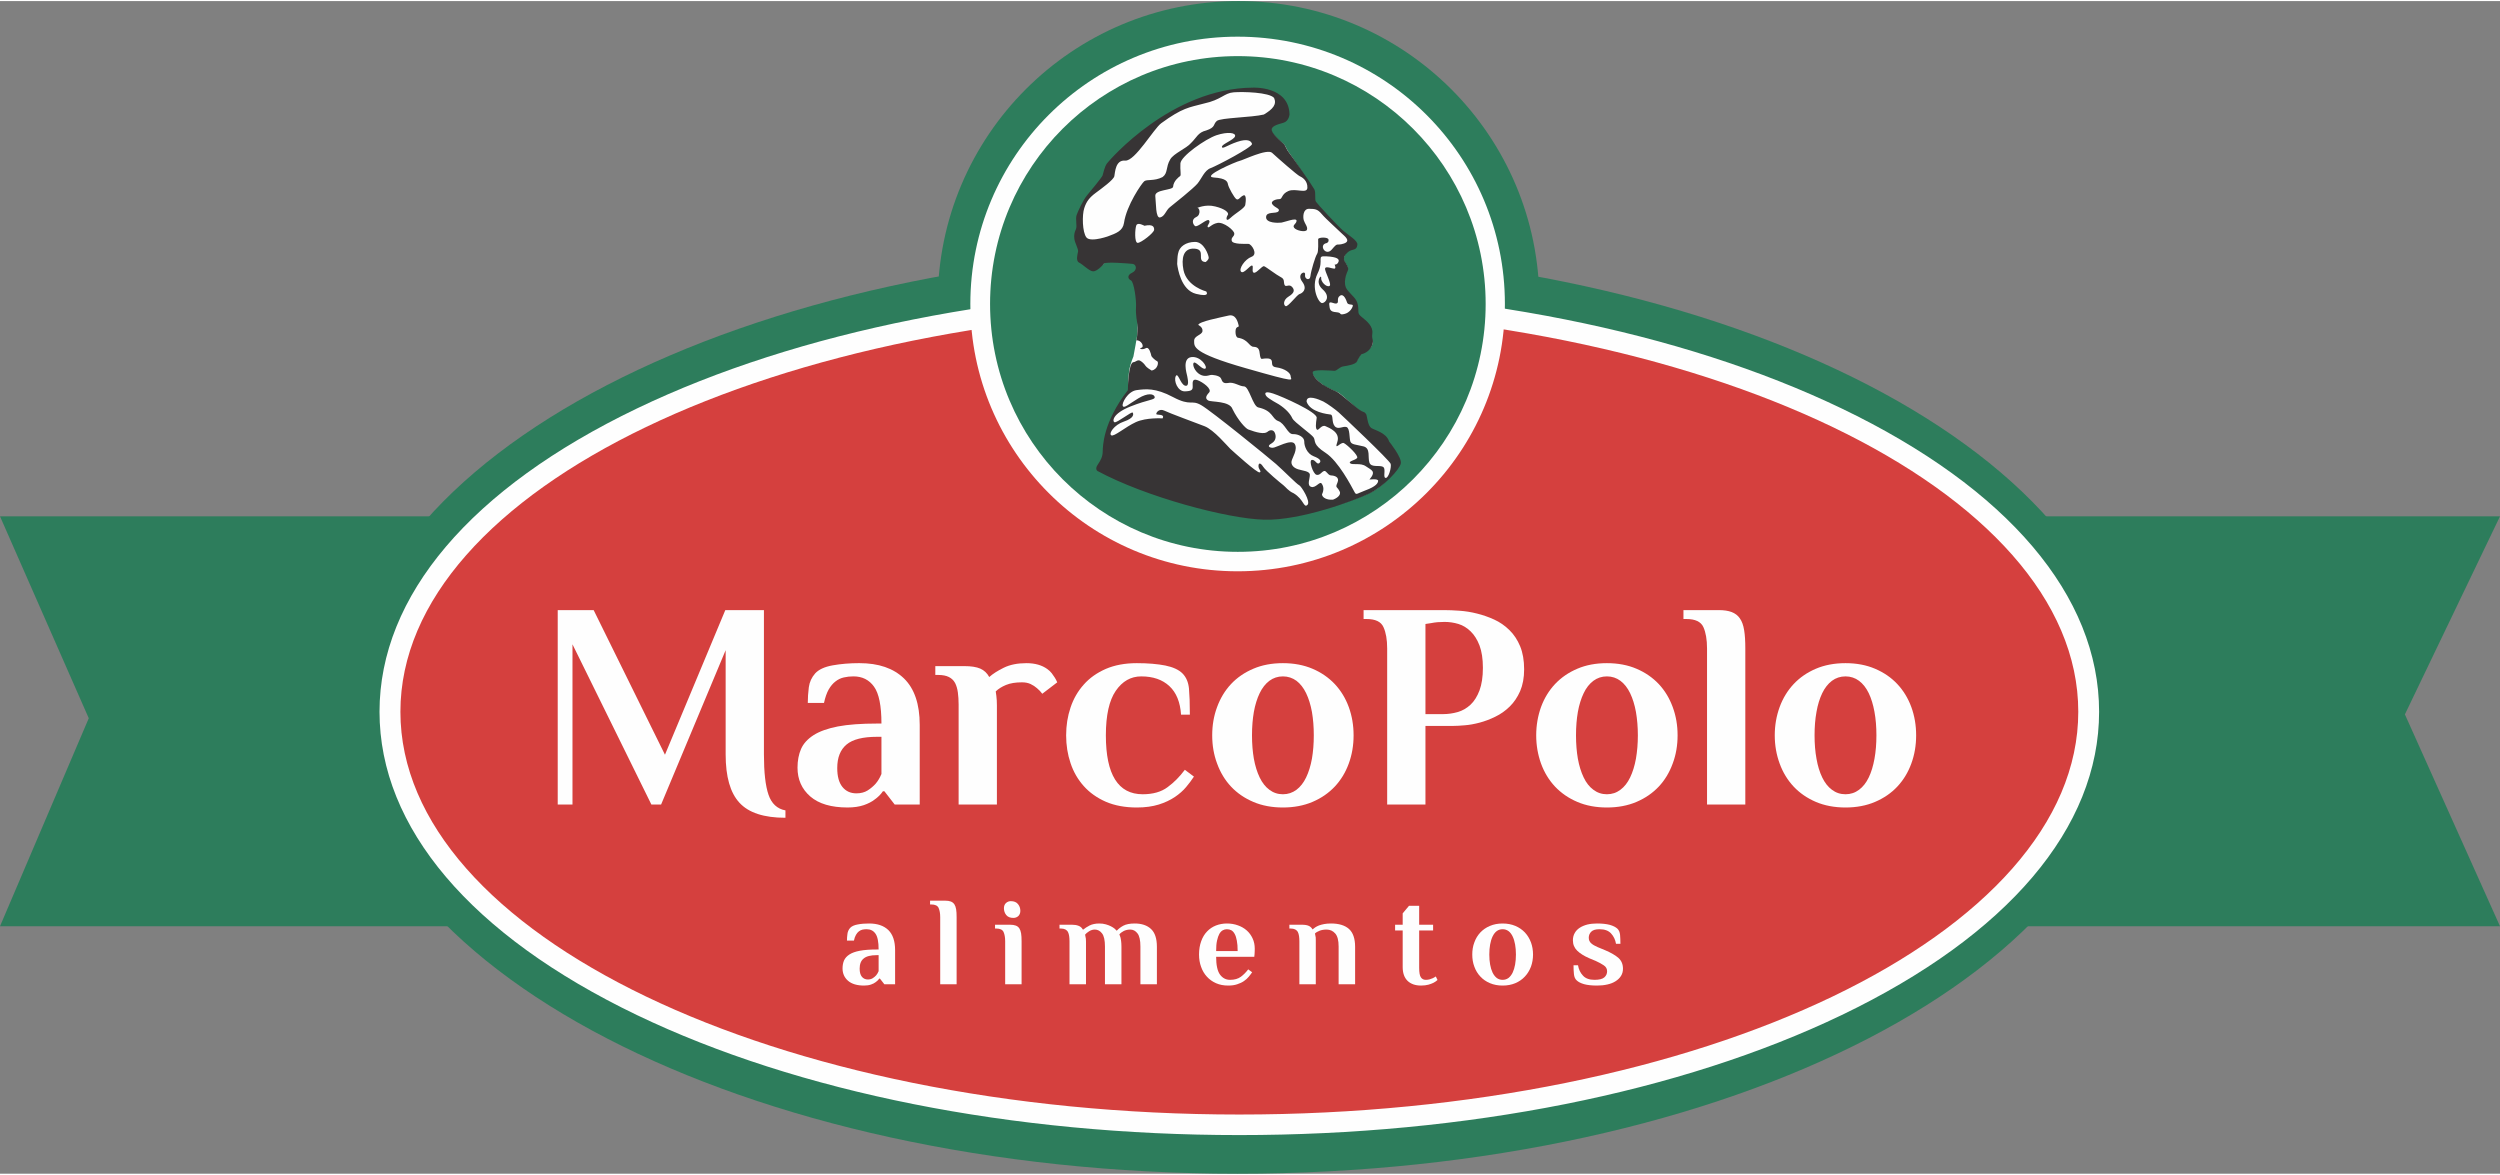 <?xml version="1.0" encoding="UTF-8"?>
<!DOCTYPE svg PUBLIC "-//W3C//DTD SVG 1.0//EN" "http://www.w3.org/TR/2001/REC-SVG-20010904/DTD/svg10.dtd">
<!-- Creator: CorelDRAW 2019 (64-Bit) -->
<svg xmlns="http://www.w3.org/2000/svg" xml:space="preserve" width="349px" height="164px" version="1.0" style="shape-rendering:geometricPrecision; text-rendering:geometricPrecision; image-rendering:optimizeQuality; fill-rule:evenodd; clip-rule:evenodd"
viewBox="0 0 362.5 170.03"
 xmlns:xlink="http://www.w3.org/1999/xlink">
 <rect x="0" y="0" width="362.5" height="170.03" fill="#808080" stroke="none"/>
 <defs>
  <style type="text/css">
   <![CDATA[
    .fil0 {fill:#2D7D5C}
    .fil6 {fill:#373435}
    .fil5 {fill:#FEFEFE}
    .fil2 {fill:#2D7D5C;fill-rule:nonzero}
    .fil1 {fill:#2D7D5C;fill-rule:nonzero}
    .fil3 {fill:#D5403E;fill-rule:nonzero}
    .fil4 {fill:#FEFEFE;fill-rule:nonzero}
   ]]>
  </style>
 </defs>
 <g id="Capa_x0020_1">
  <path class="fil0" d="M135.97 43.63c0,24.08 19.53,43.62 43.62,43.62 24.09,0 43.62,-19.54 43.62,-43.62 0,-24.1 -19.53,-43.63 -43.62,-43.63 -24.09,0 -43.62,19.53 -43.62,43.63z"/>
  <path class="fil1" d="M308.8 103.05c0,36.99 -57.91,66.98 -129.34,66.98 -71.43,0 -129.34,-29.99 -129.34,-66.98 0,-36.99 57.91,-66.98 129.34,-66.98 71.43,0 129.34,29.99 129.34,66.98z"/>
  <polygon class="fil2" points="362.5,134.15 0,134.15 12.87,103.99 0,74.71 362.5,74.71 348.71,103.43 "/>
  <path class="fil3" d="M179.7 162.94c-32.72,0 -63.5,-6.13 -86.67,-17.26 -23.53,-11.29 -36.48,-26.43 -36.48,-42.63 0,-16.2 12.95,-31.34 36.48,-42.63 23.17,-11.13 53.95,-17.26 86.67,-17.26 32.72,0 63.5,6.13 86.68,17.26 23.52,11.29 36.48,26.43 36.48,42.63 0,16.2 -12.96,31.34 -36.48,42.63 -23.18,11.13 -53.96,17.26 -86.68,17.26z"/>
  <path class="fil4" d="M179.7 41.67c-32.94,0 -63.96,6.18 -87.34,17.4 -24.07,11.56 -37.33,27.18 -37.33,43.98 0,16.8 13.26,32.42 37.33,43.98 23.38,11.22 54.4,17.4 87.34,17.4 32.94,0 63.96,-6.18 87.34,-17.4 24.07,-11.56 37.33,-27.18 37.33,-43.98 0,-16.8 -13.26,-32.42 -37.33,-43.98 -23.38,-11.22 -54.4,-17.4 -87.34,-17.4zm0 2.98c67.18,0 121.65,26.15 121.65,58.4 0,32.25 -54.47,58.4 -121.65,58.4 -67.18,0 -121.64,-26.15 -121.64,-58.4 0,-32.25 54.46,-58.4 121.64,-58.4z"/>
  <path class="fil4" d="M110.77 109.24c0,2.59 0.22,4.54 0.66,5.83 0.44,1.29 1.26,2.06 2.46,2.28l0 1.07c-3.11,0 -5.33,-0.72 -6.67,-2.18 -1.34,-1.45 -2,-3.78 -2,-7l0 -15.12 -9.36 22.38 -1.41 0 -11.44 -23.23 0 23.23 -2.14 0 0 -28.19 5.21 0 10.34 20.97 8.75 -20.97 5.6 0 0 20.93z"/>
  <path class="fil4" d="M127.81 106.68l-0.64 0c-2.05,0 -3.53,0.37 -4.42,1.12 -0.9,0.75 -1.35,1.89 -1.35,3.41 0,1.21 0.25,2.12 0.75,2.74 0.5,0.62 1.18,0.93 2.03,0.93 0.65,0 1.2,-0.15 1.64,-0.43 0.45,-0.29 0.82,-0.61 1.13,-0.95 0.35,-0.4 0.63,-0.88 0.86,-1.43l0 -5.39zm-3.2 -10.68c2.79,0 4.94,0.74 6.47,2.22 1.52,1.48 2.28,3.73 2.28,6.75l0 11.53 -3.63 0 -1.49 -1.92 -0.22 0c-0.31,0.46 -0.71,0.85 -1.19,1.19 -0.4,0.32 -0.93,0.59 -1.58,0.82 -0.66,0.22 -1.44,0.34 -2.35,0.34 -2.37,0 -4.17,-0.53 -5.41,-1.6 -1.23,-1.07 -1.85,-2.46 -1.85,-4.17 0,-1.02 0.17,-1.93 0.51,-2.71 0.34,-0.78 0.95,-1.45 1.82,-2.01 0.86,-0.55 2.04,-0.97 3.52,-1.26 1.48,-0.28 3.37,-0.42 5.68,-0.42l0.64 0c0,-2.57 -0.36,-4.35 -1.07,-5.34 -0.71,-1 -1.71,-1.5 -2.99,-1.5 -0.48,0 -0.95,0.05 -1.38,0.15 -0.45,0.1 -0.85,0.29 -1.22,0.58 -0.37,0.28 -0.7,0.67 -0.99,1.17 -0.28,0.5 -0.51,1.15 -0.68,1.95l-2.35 0c0,-0.74 0.05,-1.5 0.15,-2.27 0.1,-0.76 0.41,-1.43 0.92,-2.01 0.51,-0.56 1.36,-0.96 2.54,-1.17 1.18,-0.21 2.47,-0.32 3.87,-0.32z"/>
  <path class="fil4" d="M148.82 96c1.25,0 2.26,0.29 3.03,0.85 0.26,0.18 0.47,0.38 0.65,0.61 0.17,0.22 0.31,0.43 0.44,0.63 0.13,0.21 0.25,0.43 0.36,0.69l-2.17 1.66c-0.2,-0.28 -0.46,-0.55 -0.77,-0.81 -0.26,-0.23 -0.56,-0.43 -0.92,-0.6 -0.36,-0.17 -0.78,-0.25 -1.26,-0.25 -0.91,0 -1.68,0.12 -2.31,0.38 -0.62,0.26 -1.12,0.57 -1.49,0.94 0.03,0.2 0.06,0.41 0.09,0.64 0.02,0.2 0.04,0.42 0.06,0.66 0.01,0.25 0.02,0.49 0.02,0.75l0 14.35 -5.55 0 0 -14.52c0,-0.63 -0.04,-1.2 -0.11,-1.73 -0.07,-0.52 -0.2,-0.98 -0.4,-1.37 -0.21,-0.38 -0.5,-0.67 -0.9,-0.87 -0.4,-0.2 -0.91,-0.3 -1.54,-0.3l-0.43 0 0 -1.28 4.23 0c0.97,0 1.73,0.12 2.29,0.36 0.55,0.24 0.99,0.65 1.3,1.22 0.51,-0.46 1.22,-0.91 2.11,-1.35 0.9,-0.44 1.99,-0.66 3.27,-0.66z"/>
  <path class="fil4" d="M165.48 97.92c-1.51,0 -2.74,0.7 -3.7,2.1 -0.95,1.39 -1.43,3.54 -1.43,6.45 0,5.69 1.78,8.54 5.34,8.54 1.48,0 2.69,-0.34 3.61,-1.03 0.93,-0.68 1.76,-1.52 2.5,-2.52l1.32 0.99c-0.31,0.48 -0.69,0.98 -1.13,1.51 -0.44,0.53 -0.99,1.01 -1.64,1.45 -0.66,0.44 -1.43,0.81 -2.33,1.09 -0.9,0.28 -1.96,0.43 -3.18,0.43 -1.71,0 -3.21,-0.28 -4.49,-0.83 -1.28,-0.56 -2.35,-1.32 -3.2,-2.27 -0.85,-0.95 -1.5,-2.06 -1.92,-3.33 -0.43,-1.27 -0.64,-2.61 -0.64,-4.03 0,-1.43 0.21,-2.77 0.64,-4.04 0.42,-1.27 1.07,-2.38 1.92,-3.33 0.85,-0.96 1.92,-1.71 3.2,-2.27 1.28,-0.55 2.78,-0.83 4.49,-0.83 1.62,0 3,0.12 4.12,0.34 1.12,0.23 1.96,0.61 2.5,1.15 0.54,0.55 0.85,1.27 0.94,2.19 0.08,0.9 0.13,2.17 0.13,3.79l-1.28 0c-0.12,-1.82 -0.68,-3.2 -1.69,-4.14 -1.01,-0.94 -2.37,-1.41 -4.08,-1.41z"/>
  <path class="fil4" d="M190.5 106.47c0,-1.23 -0.09,-2.36 -0.27,-3.4 -0.19,-1.04 -0.47,-1.94 -0.84,-2.71 -0.37,-0.77 -0.84,-1.37 -1.4,-1.8 -0.58,-0.42 -1.23,-0.64 -1.97,-0.64 -0.74,0 -1.39,0.22 -1.96,0.64 -0.57,0.43 -1.04,1.03 -1.41,1.8 -0.37,0.77 -0.65,1.67 -0.84,2.71 -0.18,1.04 -0.27,2.17 -0.27,3.4 0,1.22 0.09,2.35 0.27,3.39 0.19,1.04 0.47,1.94 0.84,2.71 0.37,0.77 0.84,1.37 1.41,1.79 0.57,0.43 1.22,0.65 1.96,0.65 0.74,0 1.39,-0.22 1.97,-0.65 0.56,-0.42 1.03,-1.02 1.4,-1.79 0.37,-0.77 0.65,-1.67 0.84,-2.71 0.18,-1.04 0.27,-2.17 0.27,-3.39zm-14.73 0c0,-1.46 0.23,-2.82 0.71,-4.11 0.47,-1.28 1.14,-2.39 2.02,-3.33 0.88,-0.94 1.96,-1.68 3.23,-2.22 1.26,-0.54 2.69,-0.81 4.29,-0.81 1.59,0 3.02,0.27 4.29,0.81 1.27,0.54 2.34,1.28 3.23,2.22 0.88,0.94 1.56,2.05 2.03,3.33 0.47,1.29 0.7,2.65 0.7,4.11 0,1.45 -0.23,2.81 -0.7,4.09 -0.47,1.29 -1.15,2.4 -2.03,3.34 -0.89,0.94 -1.96,1.68 -3.23,2.22 -1.27,0.54 -2.7,0.81 -4.29,0.81 -1.6,0 -3.03,-0.27 -4.29,-0.81 -1.27,-0.54 -2.35,-1.28 -3.23,-2.22 -0.88,-0.94 -1.55,-2.05 -2.02,-3.34 -0.48,-1.28 -0.71,-2.64 -0.71,-4.09z"/>
  <path class="fil4" d="M209.47 90.02c-0.34,0 -0.69,0.02 -1.03,0.04 -0.34,0.03 -0.64,0.08 -0.9,0.13 -0.31,0.06 -0.59,0.1 -0.85,0.13l0 13.07 2.56 0c0.71,0 1.42,-0.1 2.12,-0.3 0.7,-0.2 1.31,-0.56 1.86,-1.07 0.54,-0.51 0.97,-1.2 1.3,-2.07 0.32,-0.87 0.49,-1.96 0.49,-3.27 0,-1.31 -0.17,-2.39 -0.49,-3.24 -0.33,-0.86 -0.76,-1.54 -1.29,-2.05 -0.52,-0.51 -1.11,-0.87 -1.76,-1.07 -0.66,-0.2 -1.33,-0.3 -2.01,-0.3zm0 -1.71c0.62,0 1.35,0.03 2.17,0.09 0.83,0.06 1.67,0.19 2.53,0.41 0.85,0.21 1.68,0.5 2.49,0.87 0.81,0.37 1.55,0.88 2.2,1.52 0.66,0.64 1.17,1.42 1.56,2.35 0.38,0.92 0.58,2.04 0.58,3.35 0,1.22 -0.2,2.27 -0.58,3.16 -0.39,0.88 -0.89,1.63 -1.52,2.24 -0.62,0.61 -1.32,1.1 -2.09,1.47 -0.77,0.38 -1.53,0.66 -2.28,0.86 -0.76,0.2 -1.47,0.33 -2.14,0.38 -0.67,0.06 -1.21,0.09 -1.64,0.09l-4.06 0 0 11.4 -5.55 0 0 -22.63c0,-1.29 -0.18,-2.32 -0.54,-3.1 -0.35,-0.78 -1.17,-1.17 -2.45,-1.17l-0.43 0 0 -1.29 11.75 0z"/>
  <path class="fil4" d="M237.49 106.47c0,-1.23 -0.1,-2.36 -0.28,-3.4 -0.19,-1.04 -0.47,-1.94 -0.84,-2.71 -0.37,-0.77 -0.84,-1.37 -1.41,-1.8 -0.57,-0.42 -1.22,-0.64 -1.96,-0.64 -0.74,0 -1.39,0.22 -1.96,0.64 -0.57,0.43 -1.05,1.03 -1.41,1.8 -0.37,0.77 -0.65,1.67 -0.84,2.71 -0.18,1.04 -0.27,2.17 -0.27,3.4 0,1.22 0.09,2.35 0.27,3.39 0.19,1.04 0.47,1.94 0.84,2.71 0.36,0.77 0.84,1.37 1.41,1.79 0.57,0.43 1.22,0.65 1.96,0.65 0.74,0 1.39,-0.22 1.96,-0.65 0.57,-0.42 1.04,-1.02 1.41,-1.79 0.37,-0.77 0.65,-1.67 0.84,-2.71 0.18,-1.04 0.28,-2.17 0.28,-3.39zm-14.74 0c0,-1.46 0.24,-2.82 0.7,-4.11 0.47,-1.28 1.15,-2.39 2.03,-3.33 0.89,-0.94 1.96,-1.68 3.23,-2.22 1.26,-0.54 2.69,-0.81 4.29,-0.81 1.59,0 3.03,0.27 4.29,0.81 1.27,0.54 2.34,1.28 3.23,2.22 0.88,0.94 1.55,2.05 2.02,3.33 0.48,1.29 0.71,2.65 0.71,4.11 0,1.45 -0.23,2.81 -0.71,4.09 -0.47,1.29 -1.14,2.4 -2.02,3.34 -0.89,0.94 -1.96,1.68 -3.23,2.22 -1.26,0.54 -2.7,0.81 -4.29,0.81 -1.6,0 -3.03,-0.27 -4.29,-0.81 -1.27,-0.54 -2.34,-1.28 -3.23,-2.22 -0.88,-0.94 -1.56,-2.05 -2.03,-3.34 -0.46,-1.28 -0.7,-2.64 -0.7,-4.09z"/>
  <path class="fil4" d="M247.52 93.87c0,-1.29 -0.18,-2.32 -0.53,-3.1 -0.36,-0.78 -1.18,-1.17 -2.46,-1.17l-0.43 0 0 -1.29 5.13 0c0.74,0 1.35,0.09 1.86,0.28 0.49,0.19 0.9,0.49 1.19,0.92 0.3,0.42 0.51,1 0.62,1.71 0.12,0.71 0.17,1.59 0.17,2.65l0 22.63 -5.55 0 0 -22.63z"/>
  <path class="fil4" d="M272.08 106.47c0,-1.23 -0.09,-2.36 -0.28,-3.4 -0.19,-1.04 -0.46,-1.94 -0.83,-2.71 -0.37,-0.77 -0.84,-1.37 -1.41,-1.8 -0.57,-0.42 -1.23,-0.64 -1.96,-0.64 -0.75,0 -1.4,0.22 -1.97,0.64 -0.57,0.43 -1.04,1.03 -1.41,1.8 -0.37,0.77 -0.65,1.67 -0.83,2.71 -0.19,1.04 -0.28,2.17 -0.28,3.4 0,1.22 0.09,2.35 0.28,3.39 0.18,1.04 0.46,1.94 0.83,2.71 0.37,0.77 0.84,1.37 1.41,1.79 0.57,0.43 1.22,0.65 1.97,0.65 0.73,0 1.39,-0.22 1.96,-0.65 0.57,-0.42 1.04,-1.02 1.41,-1.79 0.37,-0.77 0.64,-1.67 0.83,-2.71 0.19,-1.04 0.28,-2.17 0.28,-3.39zm-14.74 0c0,-1.46 0.24,-2.82 0.71,-4.11 0.47,-1.28 1.15,-2.39 2.03,-3.33 0.88,-0.94 1.96,-1.68 3.22,-2.22 1.27,-0.54 2.7,-0.81 4.3,-0.81 1.59,0 3.02,0.27 4.28,0.81 1.27,0.54 2.35,1.28 3.23,2.22 0.88,0.94 1.56,2.05 2.03,3.33 0.47,1.29 0.7,2.65 0.7,4.11 0,1.45 -0.23,2.81 -0.7,4.09 -0.47,1.29 -1.15,2.4 -2.03,3.34 -0.88,0.94 -1.96,1.68 -3.23,2.22 -1.26,0.54 -2.69,0.81 -4.28,0.81 -1.6,0 -3.03,-0.27 -4.3,-0.81 -1.26,-0.54 -2.34,-1.28 -3.22,-2.22 -0.88,-0.94 -1.56,-2.05 -2.03,-3.34 -0.47,-1.28 -0.71,-2.64 -0.71,-4.09z"/>
  <path class="fil5" d="M140.7 43.92c0,21.4 17.36,38.76 38.75,38.76 21.41,0 38.76,-17.36 38.76,-38.76 0,-21.41 -17.35,-38.76 -38.76,-38.76 -21.39,0 -38.75,17.35 -38.75,38.76z"/>
  <path class="fil0" d="M143.56 43.92c0,19.85 16.09,35.94 35.92,35.94 19.85,0 35.94,-16.09 35.94,-35.94 0,-19.85 -16.09,-35.94 -35.94,-35.94 -19.83,0 -35.92,16.09 -35.92,35.94z"/>
  <path class="fil5" d="M201.26 64.02c-0.41,-1.32 -2.1,-1.53 -2.54,-1.84 -0.42,-0.3 -0.56,-1.44 -0.64,-1.89 -0.09,-0.44 0.05,-0.42 -0.52,-0.63 -0.58,-0.21 -3.03,-2.73 -3.61,-2.94 -0.59,-0.2 -1.98,-0.94 -1.98,-0.94 -0.9,-0.66 -1.85,-1.64 -1.84,-2.13 0.01,-0.49 3.12,-0.31 3.5,-0.31 0.4,0.02 0.8,-0.54 1.39,-0.63 0.58,-0.08 1.56,-0.14 1.72,-0.57 0.16,-0.44 0.71,-1.15 0.71,-1.15 1.07,-0.26 1.49,-0.91 1.6,-1.44 0.11,-0.54 -0.5,-0.1 -0.37,-1.08 0.12,-0.97 -0.53,-1.9 -1.3,-2.5 -0.76,-0.61 -0.5,-0.77 -0.67,-1.8 -0.17,-1.03 -0.78,-1.33 -1.48,-2.28 -0.7,-0.94 -0.03,-2.59 0.12,-2.92 0.16,-0.34 -0.09,-0.69 -0.42,-1.24 -0.32,-0.54 0.37,-1.62 0.91,-1.75 0.55,-0.14 0.65,-0.14 0.71,-0.73 0.06,-0.59 -1.17,-1.25 -1.94,-1.9 -0.76,-0.66 -3.67,-3.82 -3.9,-4.17 -0.24,-0.34 -0.09,-1.38 -0.38,-1.92 -0.27,-0.55 -2.96,-4.7 -3.29,-5.1 -0.33,-0.39 -0.59,-0.99 -0.73,-1.24 -0.14,-0.25 -1.76,-1.39 -1.99,-2.08 -0.22,-0.69 1.01,-1.2 1.8,-1.42 0.79,-0.23 0.55,-0.83 0.55,-0.83 -0.09,-4.15 -4.77,-3.91 -4.77,-3.91 -11.79,0.1 -20.7,10.41 -21.05,10.89 -0.35,0.48 -0.53,1.46 -0.63,1.74 -0.1,0.29 -1.61,2.11 -2.21,2.83 -0.61,0.72 -1.33,2.31 -1.54,2.89 -0.21,0.58 0.11,1.61 -0.1,2.05 -0.2,0.43 -0.31,0.83 -0.23,1.4 0.08,0.6 0.6,1.49 0.54,1.83 -0.06,0.34 -0.38,1.36 0.15,1.61 0.53,0.26 1.29,0.98 1.83,0.99 0.53,0.02 1.4,-0.78 1.6,-1.07 0.21,-0.28 3.88,0.02 4.41,0.08 0.53,0.06 0.62,1.09 -0.17,1.47 -0.79,0.37 -0.61,0.91 -0.17,1.11 0.43,0.22 0.91,2.93 0.84,3.94 -0.07,1.03 -0.28,3.26 -0.24,3.56 0.04,0.29 -0.58,3.52 -0.58,3.52 -0.76,1.85 -0.67,2.63 -0.75,3.59 0.02,0.47 0.28,1.3 0.28,1.3 -3.63,4.7 -3.61,8.17 -3.64,8.9 -0.01,0.73 -0.27,1.21 -0.72,1.89 -0.46,0.66 -0.03,0.92 -0.03,0.92 6.93,3.74 18.82,6.68 24.13,6.82 5.31,0.13 12.97,-2.68 15.05,-3.66 2.07,-0.97 4.07,-3.57 4.24,-4.44 0.17,-0.88 -1.65,-2.82 -1.65,-2.82z"/>
  <path class="fil6" d="M201.43 63.87c-0.41,-1.32 -2.16,-1.66 -2.59,-1.97 -0.43,-0.3 -0.55,-1.18 -0.64,-1.62 -0.09,-0.44 -0.14,-0.6 -0.71,-0.8 -0.58,-0.21 -3.16,-2.67 -3.74,-2.88 -0.59,-0.21 -1.93,-0.98 -1.93,-0.98 -0.91,-0.66 -1.49,-1.31 -1.48,-1.8 0.01,-0.48 2.75,-0.22 3.14,-0.21 0.39,0.01 0.74,-0.57 1.34,-0.65 0.58,-0.08 1.81,-0.3 1.96,-0.73 0.17,-0.44 0.62,-1.02 0.62,-1.02 1.09,-0.26 1.54,-1.08 1.65,-1.62 0.12,-0.53 -0.18,-0.44 -0.06,-1.42 0.12,-0.97 -0.74,-1.73 -1.5,-2.33 -0.77,-0.61 -0.42,-0.7 -0.59,-1.73 -0.17,-1.03 -0.86,-1.34 -1.57,-2.28 -0.7,-0.95 -0.03,-2.45 0.12,-2.79 0.16,-0.34 -0.17,-0.83 -0.5,-1.38 -0.33,-0.55 0.47,-1.41 1.02,-1.54 0.54,-0.13 0.79,-0.22 0.85,-0.81 0.06,-0.58 -1.28,-1.35 -2.05,-2.01 -0.77,-0.65 -3.72,-3.85 -3.95,-4.2 -0.24,-0.34 0.03,-1.27 -0.25,-1.82 -0.28,-0.54 -3.3,-4.87 -3.63,-5.26 -0.33,-0.41 -0.52,-0.9 -0.66,-1.15 -0.14,-0.25 -1.63,-1.36 -1.85,-2.05 -0.23,-0.69 0.89,-0.95 1.68,-1.18 0.79,-0.23 0.87,-1.2 0.87,-1.2 -0.09,-4.16 -5.33,-3.89 -5.33,-3.89 -11.83,0.09 -20.79,10.52 -21.15,11 -0.35,0.48 -0.53,1.46 -0.63,1.74 -0.11,0.29 -1.62,2.12 -2.22,2.84 -0.6,0.71 -1.33,2.31 -1.54,2.89 -0.21,0.58 0.11,1.61 -0.1,2.05 -0.2,0.44 -0.31,0.83 -0.23,1.41 0.08,0.59 0.6,1.48 0.54,1.83 -0.06,0.34 -0.38,1.36 0.15,1.61 0.54,0.26 1.49,1.26 2.03,1.27 0.53,0.02 1.39,-0.84 1.59,-1.13 0.2,-0.29 3.62,-0.01 4.15,0.05 0.54,0.07 0.71,0.9 -0.08,1.28 -0.79,0.36 -0.61,0.91 -0.17,1.11 0.43,0.21 0.81,2.91 0.73,3.93 -0.07,1.03 0.17,2.19 0.21,2.48 0.04,0.3 0.02,1.6 -0.16,2.29 0.69,-0.09 1.22,0.93 0.73,1.07 -0.49,0.13 0.15,0.35 0.64,0.06 0.5,-0.28 0.76,0.9 0.8,1.1 0.05,0.2 0.62,0.7 0.86,0.8 0.24,0.11 0.08,1.2 -0.82,1.34 -0.79,-0.49 -0.81,-0.59 -1,-0.85 -0.19,-0.24 -0.58,-0.62 -0.88,-0.63 -0.29,0 -0.48,0.26 -0.74,0.27 -0.78,0.03 -0.82,4.06 -0.82,4.06 -3.64,4.71 -3.62,8.18 -3.65,8.91 -0.01,0.73 -0.27,1.22 -0.72,1.89 -0.46,0.67 -0.03,0.92 -0.03,0.92 6.95,3.75 18.84,6.93 24.17,7.06 5.33,0.14 13.12,-2.8 15.2,-3.77 2.08,-0.98 4.44,-3.51 4.61,-4.39 0.17,-0.87 -1.69,-3.17 -1.69,-3.17zm-9.71 -20.08c0.5,-0.04 1.25,-0.95 0.05,-2 -1.19,-1.06 -0.14,-2.26 -0.2,-1.67 -0.07,0.58 0.75,1.39 1.19,1.2 0.45,-0.18 -0.73,-2.17 -0.62,-2.56 0.1,-0.38 0.97,0.03 1.32,0.04 0.34,0 0.06,-0.59 0.06,-0.59 0,0 0.35,0.06 0.55,-0.37 0.2,-0.44 -0.18,-0.74 -1.74,-0.83 -1.56,-0.09 -0.26,0.43 -1.29,2.51 -1.02,2.08 0.19,4.31 0.68,4.27zm3.62 -0.05c-0.14,-0.4 -0.5,-1.39 -1.05,-1.01 -0.55,0.38 -0.07,0.97 -0.47,1.11 -0.37,0.14 -1.16,-0.52 -1.08,0.17 0.08,0.68 0.08,1.03 1,1.1 0.93,0.07 0.33,0.45 1.16,0.27 0.84,-0.17 1.26,-0.99 1.26,-1.24 0.01,-0.24 -0.68,-0.02 -0.82,-0.4zm-10.88 -21.73c0.71,0.66 3.62,3.22 4.03,3.4 0.4,0.17 1.11,0.67 1.08,1.64 -0.02,0.97 -1.69,0.04 -2.75,0.49 -1.06,0.46 -0.84,1.19 -1.32,1.18 -0.49,-0.01 -1.38,0.29 -0.98,0.78 0.38,0.49 1.18,0.6 0.85,0.99 -0.33,0.4 -1.77,-0.05 -1.79,0.84 -0.02,0.89 1.76,0.85 2.24,0.79 0.48,-0.08 2.19,-0.76 2.18,-0.27 -0.01,0.48 -0.66,0.62 -0.34,1.03 0.3,0.41 1.67,0.69 1.84,0.29 0.17,-0.4 -0.3,-0.89 -0.45,-1.38 -0.15,-0.48 -0.12,-1.69 0.77,-1.67 0.89,0.02 1.21,0.03 1.84,0.77 0.62,0.74 2.59,2.48 2.9,2.81 0.32,0.33 1.43,1.08 0.29,1.46 -1.13,0.37 -0.8,-0.26 -1.72,0.84 -0.91,1.11 -1.99,-0.69 -0.77,-0.91 0,0 0.36,-0.12 0.27,-0.52 -0.08,-0.39 -1.5,-0.33 -1.5,-0.04 -0.02,0.3 0.09,1.81 -0.16,2.14 -0.25,0.35 -0.89,2.48 -0.96,3.21 -0.07,0.74 -0.89,0.46 -0.78,-0.21 0.12,-0.69 -1.27,-0.13 -0.41,1.02 0.85,1.14 -0.05,1.7 -0.39,1.79 -0.35,0.09 -1.66,1.87 -2,1.76 -0.34,-0.11 -0.42,-0.89 0.42,-1.4 0.85,-0.52 0.91,-0.96 0.48,-1.41 -0.43,-0.45 -0.89,0.12 -1.07,-0.27 -0.18,-0.4 0.08,-0.83 -0.56,-1.14 -0.62,-0.31 -2.11,-1.47 -2.4,-1.57 -0.29,-0.11 -1.1,1.04 -1.49,0.94 -0.39,-0.11 0.02,-0.98 -0.27,-1.04 -0.29,-0.06 -1.21,1.29 -1.59,0.89 -0.37,-0.39 0.54,-1.8 1.52,-2.16 0.99,-0.36 0,-1.86 -0.44,-1.87 -0.43,-0.01 -2.3,0.09 -2.43,-0.45 -0.13,-0.54 0.4,-0.58 0.37,-1.06 -0.04,-0.49 -1.57,-1.71 -2.45,-1.53 -0.89,0.17 -1.2,0.8 -1.39,0.6 -0.19,-0.2 0.46,-0.68 0.17,-0.98 -0.28,-0.3 -1.69,1.09 -2.02,0.83 -0.34,-0.25 -0.56,-0.99 0.18,-1.31 0.74,-0.33 0.47,-1.51 0.07,-1.28 0,0 1.23,-0.62 2.67,-0.25 1.45,0.35 2.07,0.93 1.82,1.25 -0.24,0.31 -0.34,1.12 0.4,0.41 0.74,-0.7 2.05,-1.39 2.14,-1.88 0.09,-0.48 0.2,-1.6 -0.29,-1.37 -0.48,0.22 -0.66,0.71 -0.98,0.54 -0.32,-0.18 -1.16,-1.73 -1.23,-2.13 -0.08,-0.41 -0.22,-0.9 -2.08,-1.02 -1.84,-0.13 3.36,-2.34 3.77,-2.41 0.41,-0.06 4,-1.83 4.71,-1.16zm-13.3 1.52c0.07,-1.03 3.61,-3.53 5.23,-4.08 1.63,-0.54 2.85,-0.37 2.69,0.16 -0.17,0.54 -1.94,1.13 -1.9,1.53 0.04,0.39 0.74,-0.23 2.22,-0.73 1.48,-0.5 2.01,-0.15 2.14,0.29 0.14,0.45 -5.12,3.2 -6,3.52 -0.89,0.32 -1.31,1.53 -1.91,2.25 -0.61,0.72 -3.4,2.94 -4,3.42 -0.6,0.48 -0.71,1.3 -1.4,1.48 -0.69,0.18 -0.59,-2.12 -0.71,-3.09 -0.12,-0.99 2.53,-0.82 2.58,-1.36 0.06,-0.83 0.81,-1.4 1.01,-1.54 0.2,-0.14 -0.02,-0.83 0.05,-1.85zm-0.47 14.59c0.08,0.64 0.55,3.79 2.73,4.33 2.19,0.55 1.48,-0.35 1.48,-0.35 0,0 -2.82,-0.71 -3.3,-3.12 -0.32,-1.64 -0.06,-3.22 1.64,-3.08 1.71,0.13 0.15,1.86 1.57,1.94 0,0 0.5,-0.33 0.45,-0.67 -0.03,-0.34 -0.67,-2.27 -1.99,-2.25 -1.32,0.01 -2.27,0.68 -2.44,1.65 0,0 -0.08,0.27 -0.11,0.84l-0.03 0.71zm3.67 9.73c0.07,-0.58 -0.61,-0.89 -0.61,-0.89 0.06,-0.49 3.25,-1.09 4.39,-1.36 1.13,-0.27 1.38,1.11 1.47,1.45 0.09,0.34 -0.43,-0.01 -0.46,0.82 -0.02,0.84 0.32,0.94 0.32,0.94 1.56,0.23 1.63,1.31 2.31,1.32 0.69,0.03 0.83,0.37 0.9,1.11 0.09,0.73 0.29,0.64 0.29,0.64 2.45,-0.38 0.75,1.05 2.06,1.22 1.32,0.18 2.13,0.84 2.12,1.33 -0.01,0.49 1.34,1.06 -6.52,-1.2 -7.86,-2.24 -7.45,-3.16 -7.48,-3.94 -0.03,-0.79 1.15,-0.85 1.21,-1.44zm-8.45 -21.72c0.4,-0.33 1.42,0.02 2.66,-0.61 0.81,-0.59 0.44,-1.43 1.11,-2.56 0.5,-0.88 2.33,-1.57 3.02,-2.38 0.84,-0.81 1,-1.53 2.2,-1.82 1.4,-0.46 0.98,-0.9 1.54,-1.38 0.55,-0.47 5.07,-0.5 6.82,-0.93 1.32,-0.79 1.9,-1.47 1.48,-2.41 -0.71,-0.82 -4.51,-0.92 -5.87,-0.81 -1.38,0.11 -1.76,1.08 -4.32,1.63 -2.14,0.57 -3.07,0.59 -6.17,2.85 -1.09,0.79 -3.82,5.55 -5.23,5.42 -1.42,-0.13 -1.46,1.72 -1.57,2.26 -0.11,0.53 -1.81,1.76 -2.7,2.42 -0.9,0.67 -1.35,1.24 -1.66,2.21 -0.33,0.97 -0.29,3.51 0.32,4.26 0.67,0.8 3.66,-0.37 3.09,-0.16 1.24,-0.46 2.17,-0.79 2.35,-1.95 0.36,-2.54 2.54,-5.7 2.93,-6.04zm-1.14 6.38c0.21,-0.49 1.17,0.07 1.17,0.07 1.23,-0.26 1.42,0.14 1.41,0.58 -0.01,0.44 -1.9,1.91 -2.39,1.9 -0.49,-0.02 -0.39,-2.07 -0.19,-2.55zm24.8 40.55c0.55,-0.47 -0.91,-2.76 -1.19,-2.86 -0.3,-0.11 -2.21,-2.06 -3.35,-3.07 -1.15,-1 -9.35,-7.67 -10.84,-8.53 -1.49,-0.87 -1.47,0.21 -4.08,-1.17 -2.6,-1.39 -4.02,-1.18 -5.3,-1.02 -1.27,0.17 -2.19,1.9 -2.01,2.3 0.19,0.4 0.88,-0.28 2.28,-1.12 1.39,-0.84 2.26,-0.63 2.35,-0.19 0.08,0.45 -0.84,0.32 -3.51,1.38 -2.66,1.06 -2.64,2.18 -2.31,2.29 0.35,0.11 2.49,-1.6 2.63,-1.4 0.14,0.2 0.23,0.79 -1.25,1.29 -1.48,0.5 -2.25,1.75 -1.86,2 0.39,0.26 2.04,-1.21 3.57,-1.91 1.53,-0.7 3.87,-0.54 3.87,-0.54 0.41,-0.72 -0.92,-0.41 -0.91,-0.65 0.01,-0.25 0.46,-0.82 1.18,-0.47 0.73,0.36 4.46,1.73 5.81,2.25 1.36,0.52 3.31,2.87 3.74,3.28 0.43,0.39 3.91,3.56 4.26,3.42 0.35,-0.13 -0.19,-0.44 -0.17,-0.93 0.01,-0.49 0.3,-0.48 0.68,0.11 0.38,0.6 2.58,2.41 2.92,2.67 0.33,0.25 0.73,0.85 1.49,1.17 1.51,0.91 1.45,2.18 2,1.7zm4.72 -1.88c-0.41,-0.89 -0.72,-0.52 -0.36,-1.35 0.36,-0.82 -0.43,-1.03 -0.92,-1.05 -0.48,-0.01 -0.67,-0.73 -1.02,-0.64 -0.34,0.09 -0.6,0.67 -1.09,0.55 -0.49,-0.1 -1.17,-2.08 -0.68,-2.16 0.49,-0.08 0.72,0.75 1.07,0.47 0.35,-0.29 0.16,-0.63 -0.81,-1 -0.97,-0.37 -1.38,-1.5 -1.36,-2.14 0.01,-0.63 -0.85,-1.1 -1.64,-1.07 -0.78,0.03 -1.14,-1.55 -2.15,-1.9 -0.94,-0.35 -0.71,-1.49 -2.88,-1.97 -0.79,-0.18 -1.33,-3.03 -2.06,-3.05 -0.74,-0.02 -1.47,-0.7 -2.36,-0.49 -0.89,0.14 -0.81,-0.47 -1.05,-0.76 -0.24,-0.31 -1.16,-0.48 -1.51,-0.39 -0.34,0.09 -1.03,0.32 -1.75,-0.28 -0.72,-0.61 -0.88,-1.59 -0.5,-1.54 0.39,0.07 1.15,1.07 1.55,0.88 0.39,-0.19 -0.64,-1.83 -2.01,-1.67 -1.38,0.17 -0.7,2.34 -0.61,2.77 0.08,0.45 0.35,1.57 -0.33,1.37 -0.68,-0.22 -1.02,-2.03 -1.34,-1.36 -0.31,0.68 0.29,2.21 1.32,2.19 1.02,-0.03 1.18,-0.22 1.14,-0.81 -0.03,-0.58 -0.02,-1.07 0.71,-0.81 0.72,0.26 2.17,1.28 1.66,1.8 -0.5,0.53 -0.55,0.89 -0.12,1.14 0.44,0.26 3.12,0.03 3.53,1.26 0.8,1.62 1.88,2.78 2.27,2.94 1.19,0.45 2.34,0.73 2.79,0.35 0.44,-0.38 0.89,-0.27 1.06,0.12 0.19,0.4 0.27,1.13 -0.47,1.56 -0.74,0.41 -0.26,0.63 0.18,0.63 0.44,0.02 2.72,-1.35 3.19,-0.55 0.47,0.79 -0.34,1.95 -0.46,2.48 -0.11,0.54 0.28,0.98 0.95,1.19 0.69,0.22 1.66,0.25 1.7,0.78 0.03,0.54 -0.48,1.56 0.2,1.77 0.67,0.21 1.23,-0.88 1.51,-0.48 0.29,0.4 0.36,0.92 0.05,1.57 0.03,0.47 0.72,0.84 1.6,0.76 0,0 1.17,-0.4 1,-1.11zm3.74 -0.25c1.49,-0.55 1.79,-1.03 1.8,-1.37 0,-0.35 -1.26,-0.18 -1.26,-0.18 1.05,-1.25 0.27,-1.36 -0.51,-1.92 -0.76,-0.55 -1.94,-0.15 -2.28,-0.44 -0.33,-0.31 0.74,-0.43 1,-0.77 0.26,-0.33 -1.41,-1.89 -1.9,-2.15 -0.48,-0.26 -1.45,1.24 -0.97,-0.17 0.47,-1.4 -1.13,-2.03 -1.71,-2.29 -0.57,-0.26 -0.99,0.66 -1.23,0.51 -0.24,-0.16 -0.18,-0.88 -0.05,-1.72 0.11,-0.82 -5.01,-3.1 -6.33,-3.53 -1.3,-0.42 -1.22,0.02 -0.98,0.37 0.24,0.35 1.82,1.2 1.82,1.2 1.03,0.67 1.66,1.37 1.96,2.03 0.28,0.59 2.83,2.31 3.11,2.81 0.28,0.5 -0.17,0.98 1.7,2.19 1.88,1.22 3.74,4.84 4.12,5.53 0.37,0.7 0.23,0.45 1.71,-0.1zm2.88 -1.79c-0.44,-0.06 0.13,-1.37 -0.4,-1.62 -0.53,-0.26 -1.66,0.15 -1.94,-0.59 -0.27,-0.74 0.2,-2.09 -0.86,-2.36 -1.08,-0.27 -1.71,-0.24 -1.9,-0.69 -0.18,-0.45 -0.04,-1.96 -0.58,-2.12 -0.53,-0.16 -1.23,0.46 -1.71,-0.14 -0.47,-0.59 -0.15,-1.61 -0.59,-1.67 -0.44,-0.06 -2.92,-0.32 -3.47,-1.85 -0.07,-1.15 1.83,-0.32 2.42,-0.04 0.62,0.32 1.85,1.23 2.23,1.58 0.38,0.34 7.41,6.97 7.54,7.47 0.13,0.49 -0.3,2.09 -0.74,2.03z"/>
  <path class="fil4" d="M127.4 138.34l-0.27 0c-0.88,0 -1.52,0.16 -1.9,0.49 -0.39,0.31 -0.58,0.8 -0.58,1.46 0,0.52 0.1,0.91 0.32,1.18 0.21,0.26 0.51,0.4 0.87,0.4 0.28,0 0.52,-0.07 0.71,-0.19 0.19,-0.12 0.35,-0.26 0.49,-0.41 0.14,-0.17 0.26,-0.37 0.36,-0.61l0 -2.32zm-1.37 -4.59c1.2,0 2.12,0.32 2.78,0.95 0.65,0.64 0.98,1.61 0.98,2.91l0 4.95 -1.56 0 -0.64 -0.82 -0.09 0c-0.14,0.19 -0.31,0.36 -0.52,0.51 -0.17,0.14 -0.4,0.25 -0.68,0.35 -0.28,0.1 -0.62,0.15 -1.01,0.15 -1.01,0 -1.79,-0.23 -2.32,-0.69 -0.53,-0.46 -0.8,-1.06 -0.8,-1.79 0,-0.44 0.07,-0.83 0.22,-1.17 0.15,-0.33 0.41,-0.62 0.78,-0.86 0.37,-0.24 0.88,-0.42 1.52,-0.54 0.63,-0.12 1.45,-0.18 2.44,-0.18l0.27 0c0,-1.11 -0.15,-1.87 -0.46,-2.3 -0.3,-0.43 -0.73,-0.64 -1.28,-0.64 -0.21,0 -0.41,0.02 -0.6,0.06 -0.19,0.04 -0.36,0.13 -0.52,0.25 -0.16,0.12 -0.3,0.29 -0.42,0.5 -0.13,0.22 -0.23,0.5 -0.3,0.84l-1.01 0c0,-0.32 0.02,-0.65 0.07,-0.98 0.04,-0.32 0.17,-0.61 0.39,-0.86 0.22,-0.24 0.59,-0.41 1.09,-0.5 0.51,-0.1 1.07,-0.14 1.67,-0.14z"/>
  <path class="fil4" d="M136.33 132.83c0,-0.55 -0.08,-0.99 -0.23,-1.33 -0.15,-0.34 -0.51,-0.51 -1.06,-0.51l-0.18 0 0 -0.55 2.2 0c0.32,0 0.59,0.04 0.8,0.12 0.22,0.08 0.39,0.22 0.52,0.4 0.12,0.18 0.21,0.43 0.26,0.73 0.05,0.31 0.07,0.69 0.07,1.14l0 9.73 -2.38 0 0 -9.73z"/>
  <path class="fil4" d="M147.95 131.91c0,0.32 -0.1,0.57 -0.29,0.76 -0.2,0.18 -0.44,0.27 -0.72,0.27 -0.47,0 -0.81,-0.14 -1.04,-0.42 -0.22,-0.28 -0.33,-0.61 -0.33,-0.97 0,-0.32 0.09,-0.57 0.29,-0.76 0.2,-0.18 0.43,-0.28 0.71,-0.28 0.47,0 0.82,0.15 1.04,0.43 0.23,0.28 0.34,0.61 0.34,0.97zm-2.2 4.41c0,-0.55 -0.08,-0.99 -0.23,-1.33 -0.15,-0.34 -0.51,-0.51 -1.06,-0.51l-0.18 0 0 -0.55 2.2 0c0.32,0 0.59,0.04 0.8,0.12 0.22,0.08 0.39,0.21 0.52,0.4 0.12,0.18 0.21,0.43 0.26,0.73 0.05,0.31 0.07,0.69 0.07,1.14l0 6.24 -2.38 0 0 -6.24z"/>
  <path class="fil4" d="M157.08 134.63c0.22,-0.19 0.52,-0.39 0.91,-0.59 0.38,-0.19 0.85,-0.29 1.4,-0.29 0.35,0 0.66,0.04 0.94,0.12 0.28,0.08 0.53,0.17 0.74,0.28 0.22,0.11 0.39,0.22 0.54,0.34 0.14,0.12 0.24,0.22 0.32,0.31 0.24,-0.27 0.56,-0.52 0.95,-0.73 0.39,-0.21 0.94,-0.32 1.65,-0.32 1.02,0 1.81,0.27 2.37,0.8 0.57,0.53 0.85,1.39 0.85,2.58l0 5.43 -2.39 0 0 -5.48c0,-0.89 -0.14,-1.53 -0.42,-1.89 -0.28,-0.37 -0.63,-0.56 -1.05,-0.56 -0.34,0 -0.65,0.07 -0.93,0.2 -0.27,0.14 -0.49,0.3 -0.65,0.5 0.05,0.11 0.1,0.25 0.15,0.41 0.04,0.13 0.07,0.32 0.1,0.54 0.03,0.23 0.05,0.5 0.05,0.82l0 5.46 -2.39 0 0 -5.48c0,-0.89 -0.14,-1.53 -0.42,-1.89 -0.28,-0.37 -0.63,-0.56 -1.05,-0.56 -0.28,0 -0.56,0.08 -0.83,0.25 -0.27,0.17 -0.46,0.33 -0.58,0.49 0.01,0.07 0.03,0.16 0.05,0.26 0.02,0.08 0.04,0.19 0.06,0.31 0.01,0.12 0.02,0.26 0.02,0.41l0 6.21 -2.39 0 0 -6.24c0,-0.27 -0.02,-0.51 -0.05,-0.74 -0.03,-0.23 -0.09,-0.43 -0.17,-0.59 -0.09,-0.17 -0.22,-0.29 -0.39,-0.38 -0.17,-0.08 -0.39,-0.13 -0.66,-0.13l-0.18 0 0 -0.55 1.81 0c0.37,0 0.69,0.05 0.96,0.16 0.27,0.1 0.47,0.28 0.61,0.54l0.07 0z"/>
  <path class="fil4" d="M179.46 137.75c0,-0.61 -0.04,-1.12 -0.12,-1.52 -0.07,-0.41 -0.18,-0.73 -0.32,-0.98 -0.13,-0.24 -0.3,-0.42 -0.48,-0.52 -0.19,-0.1 -0.4,-0.15 -0.64,-0.15 -0.21,0 -0.41,0.05 -0.59,0.15 -0.19,0.1 -0.36,0.28 -0.5,0.52 -0.14,0.25 -0.25,0.57 -0.34,0.98 -0.09,0.4 -0.13,0.91 -0.13,1.52l3.12 0zm-1.1 4.17c0.64,0 1.16,-0.15 1.56,-0.44 0.39,-0.29 0.75,-0.65 1.07,-1.08l0.57 0.42c-0.14,0.21 -0.3,0.42 -0.49,0.65 -0.19,0.23 -0.42,0.44 -0.7,0.63 -0.27,0.19 -0.6,0.34 -0.97,0.46 -0.37,0.13 -0.81,0.19 -1.31,0.19 -0.65,0 -1.24,-0.11 -1.76,-0.34 -0.52,-0.23 -0.96,-0.54 -1.33,-0.95 -0.37,-0.4 -0.65,-0.88 -0.84,-1.42 -0.2,-0.54 -0.3,-1.14 -0.3,-1.79 0,-0.73 0.11,-1.38 0.32,-1.95 0.2,-0.56 0.49,-1.03 0.85,-1.4 0.36,-0.38 0.78,-0.66 1.28,-0.86 0.49,-0.19 1.02,-0.29 1.59,-0.29 0.58,0 1.11,0.09 1.6,0.27 0.49,0.17 0.92,0.42 1.28,0.74 0.36,0.32 0.64,0.7 0.85,1.16 0.21,0.45 0.31,0.95 0.31,1.5 0,0.14 0,0.27 -0.01,0.42 0,0.13 -0.01,0.26 -0.02,0.37 -0.02,0.14 -0.03,0.26 -0.04,0.37l-5.53 0c0,1.21 0.19,2.07 0.56,2.58 0.38,0.51 0.86,0.76 1.46,0.76z"/>
  <path class="fil4" d="M192.35 134.63c-0.39,0 -0.73,0.06 -1.01,0.17 -0.29,0.11 -0.51,0.24 -0.67,0.4 0.01,0.08 0.03,0.16 0.05,0.26 0.02,0.09 0.04,0.19 0.06,0.31 0.01,0.13 0.01,0.26 0.01,0.41l0 6.38 -2.38 0 0 -6.24c0,-0.27 -0.02,-0.51 -0.05,-0.74 -0.03,-0.23 -0.09,-0.43 -0.17,-0.59 -0.09,-0.17 -0.22,-0.29 -0.39,-0.38 -0.17,-0.08 -0.39,-0.13 -0.66,-0.13l-0.18 0 0 -0.55 1.81 0c0.42,0 0.75,0.05 0.99,0.16 0.24,0.1 0.42,0.28 0.56,0.52 0.11,-0.1 0.24,-0.2 0.39,-0.3 0.16,-0.1 0.34,-0.2 0.55,-0.28 0.22,-0.08 0.46,-0.14 0.75,-0.2 0.28,-0.05 0.61,-0.08 0.99,-0.08 1.15,0 2.02,0.27 2.61,0.8 0.58,0.53 0.88,1.39 0.88,2.58l0 5.43 -2.39 0 0 -5.48c0,-0.89 -0.17,-1.53 -0.5,-1.89 -0.33,-0.37 -0.74,-0.56 -1.25,-0.56z"/>
  <path class="fil4" d="M205.78 133.93l2.02 0 0 0.83 -2.02 0 0 5.42c0,0.68 0.08,1.14 0.25,1.38 0.16,0.24 0.4,0.36 0.7,0.36 0.2,0 0.39,-0.02 0.56,-0.07 0.18,-0.05 0.34,-0.11 0.47,-0.17 0.15,-0.07 0.29,-0.16 0.43,-0.25l0.25 0.51c-0.16,0.15 -0.34,0.28 -0.57,0.4 -0.19,0.1 -0.44,0.19 -0.74,0.28 -0.3,0.08 -0.66,0.13 -1.08,0.13 -0.83,0 -1.48,-0.23 -1.95,-0.68 -0.47,-0.46 -0.71,-1.12 -0.71,-2l0 -5.31 -1.1 0 0 -0.83 1.1 0 0 -1.65 0.92 -1.1 1.47 0 0 2.75z"/>
  <path class="fil4" d="M219.81 138.25c0,-0.53 -0.04,-1.02 -0.12,-1.46 -0.08,-0.45 -0.2,-0.84 -0.36,-1.17 -0.16,-0.33 -0.36,-0.59 -0.6,-0.77 -0.25,-0.18 -0.53,-0.27 -0.85,-0.27 -0.32,0 -0.6,0.09 -0.85,0.27 -0.24,0.18 -0.44,0.44 -0.6,0.77 -0.16,0.33 -0.28,0.72 -0.36,1.17 -0.08,0.44 -0.12,0.93 -0.12,1.46 0,0.53 0.04,1.01 0.12,1.46 0.08,0.45 0.2,0.83 0.36,1.17 0.16,0.32 0.36,0.58 0.6,0.77 0.25,0.18 0.53,0.27 0.85,0.27 0.32,0 0.6,-0.09 0.85,-0.27 0.24,-0.19 0.44,-0.45 0.6,-0.77 0.16,-0.34 0.28,-0.72 0.36,-1.17 0.08,-0.45 0.12,-0.93 0.12,-1.46zm-6.33 0c0,-0.63 0.09,-1.21 0.3,-1.76 0.2,-0.56 0.49,-1.03 0.87,-1.44 0.38,-0.4 0.84,-0.72 1.39,-0.95 0.54,-0.23 1.15,-0.35 1.84,-0.35 0.69,0 1.3,0.12 1.85,0.35 0.54,0.23 1,0.55 1.38,0.95 0.38,0.41 0.67,0.88 0.88,1.44 0.2,0.55 0.3,1.13 0.3,1.76 0,0.62 -0.1,1.21 -0.3,1.76 -0.21,0.55 -0.5,1.03 -0.88,1.43 -0.38,0.41 -0.84,0.73 -1.38,0.96 -0.55,0.23 -1.16,0.35 -1.85,0.35 -0.69,0 -1.3,-0.12 -1.84,-0.35 -0.55,-0.23 -1.01,-0.55 -1.39,-0.96 -0.38,-0.4 -0.67,-0.88 -0.87,-1.43 -0.21,-0.55 -0.3,-1.14 -0.3,-1.76z"/>
  <path class="fil4" d="M231.2 141.92c0.68,0 1.16,-0.12 1.43,-0.36 0.27,-0.24 0.4,-0.53 0.4,-0.89 0,-0.35 -0.16,-0.64 -0.48,-0.85 -0.31,-0.22 -0.71,-0.43 -1.17,-0.64l-0.96 -0.4c-0.73,-0.32 -1.31,-0.68 -1.72,-1.08 -0.42,-0.41 -0.63,-0.91 -0.63,-1.51 0,-0.4 0.09,-0.75 0.26,-1.05 0.17,-0.31 0.41,-0.56 0.73,-0.77 0.31,-0.2 0.68,-0.36 1.11,-0.47 0.42,-0.1 0.89,-0.15 1.39,-0.15 0.76,0 1.38,0.07 1.87,0.2 0.48,0.14 0.84,0.32 1.09,0.55 0.22,0.21 0.35,0.51 0.39,0.9 0.03,0.4 0.05,0.82 0.05,1.29l-0.64 0c-0.1,-0.59 -0.34,-1.09 -0.72,-1.5 -0.38,-0.41 -0.93,-0.61 -1.67,-0.61 -0.55,0 -0.95,0.11 -1.19,0.35 -0.25,0.24 -0.37,0.54 -0.37,0.89 0,0.33 0.12,0.6 0.35,0.8 0.23,0.21 0.55,0.39 0.95,0.56l1.11 0.46c0.84,0.36 1.47,0.73 1.9,1.11 0.43,0.39 0.65,0.91 0.65,1.56 0,0.4 -0.1,0.75 -0.29,1.05 -0.19,0.3 -0.45,0.55 -0.78,0.76 -0.33,0.21 -0.72,0.37 -1.18,0.47 -0.46,0.11 -0.97,0.16 -1.52,0.16 -0.76,0 -1.38,-0.07 -1.86,-0.2 -0.48,-0.14 -0.85,-0.32 -1.09,-0.56 -0.22,-0.2 -0.35,-0.5 -0.39,-0.9 -0.04,-0.39 -0.06,-0.82 -0.06,-1.28l0.65 0c0.1,0.59 0.33,1.09 0.72,1.5 0.37,0.41 0.93,0.61 1.67,0.61z"/>
 </g>
</svg>
